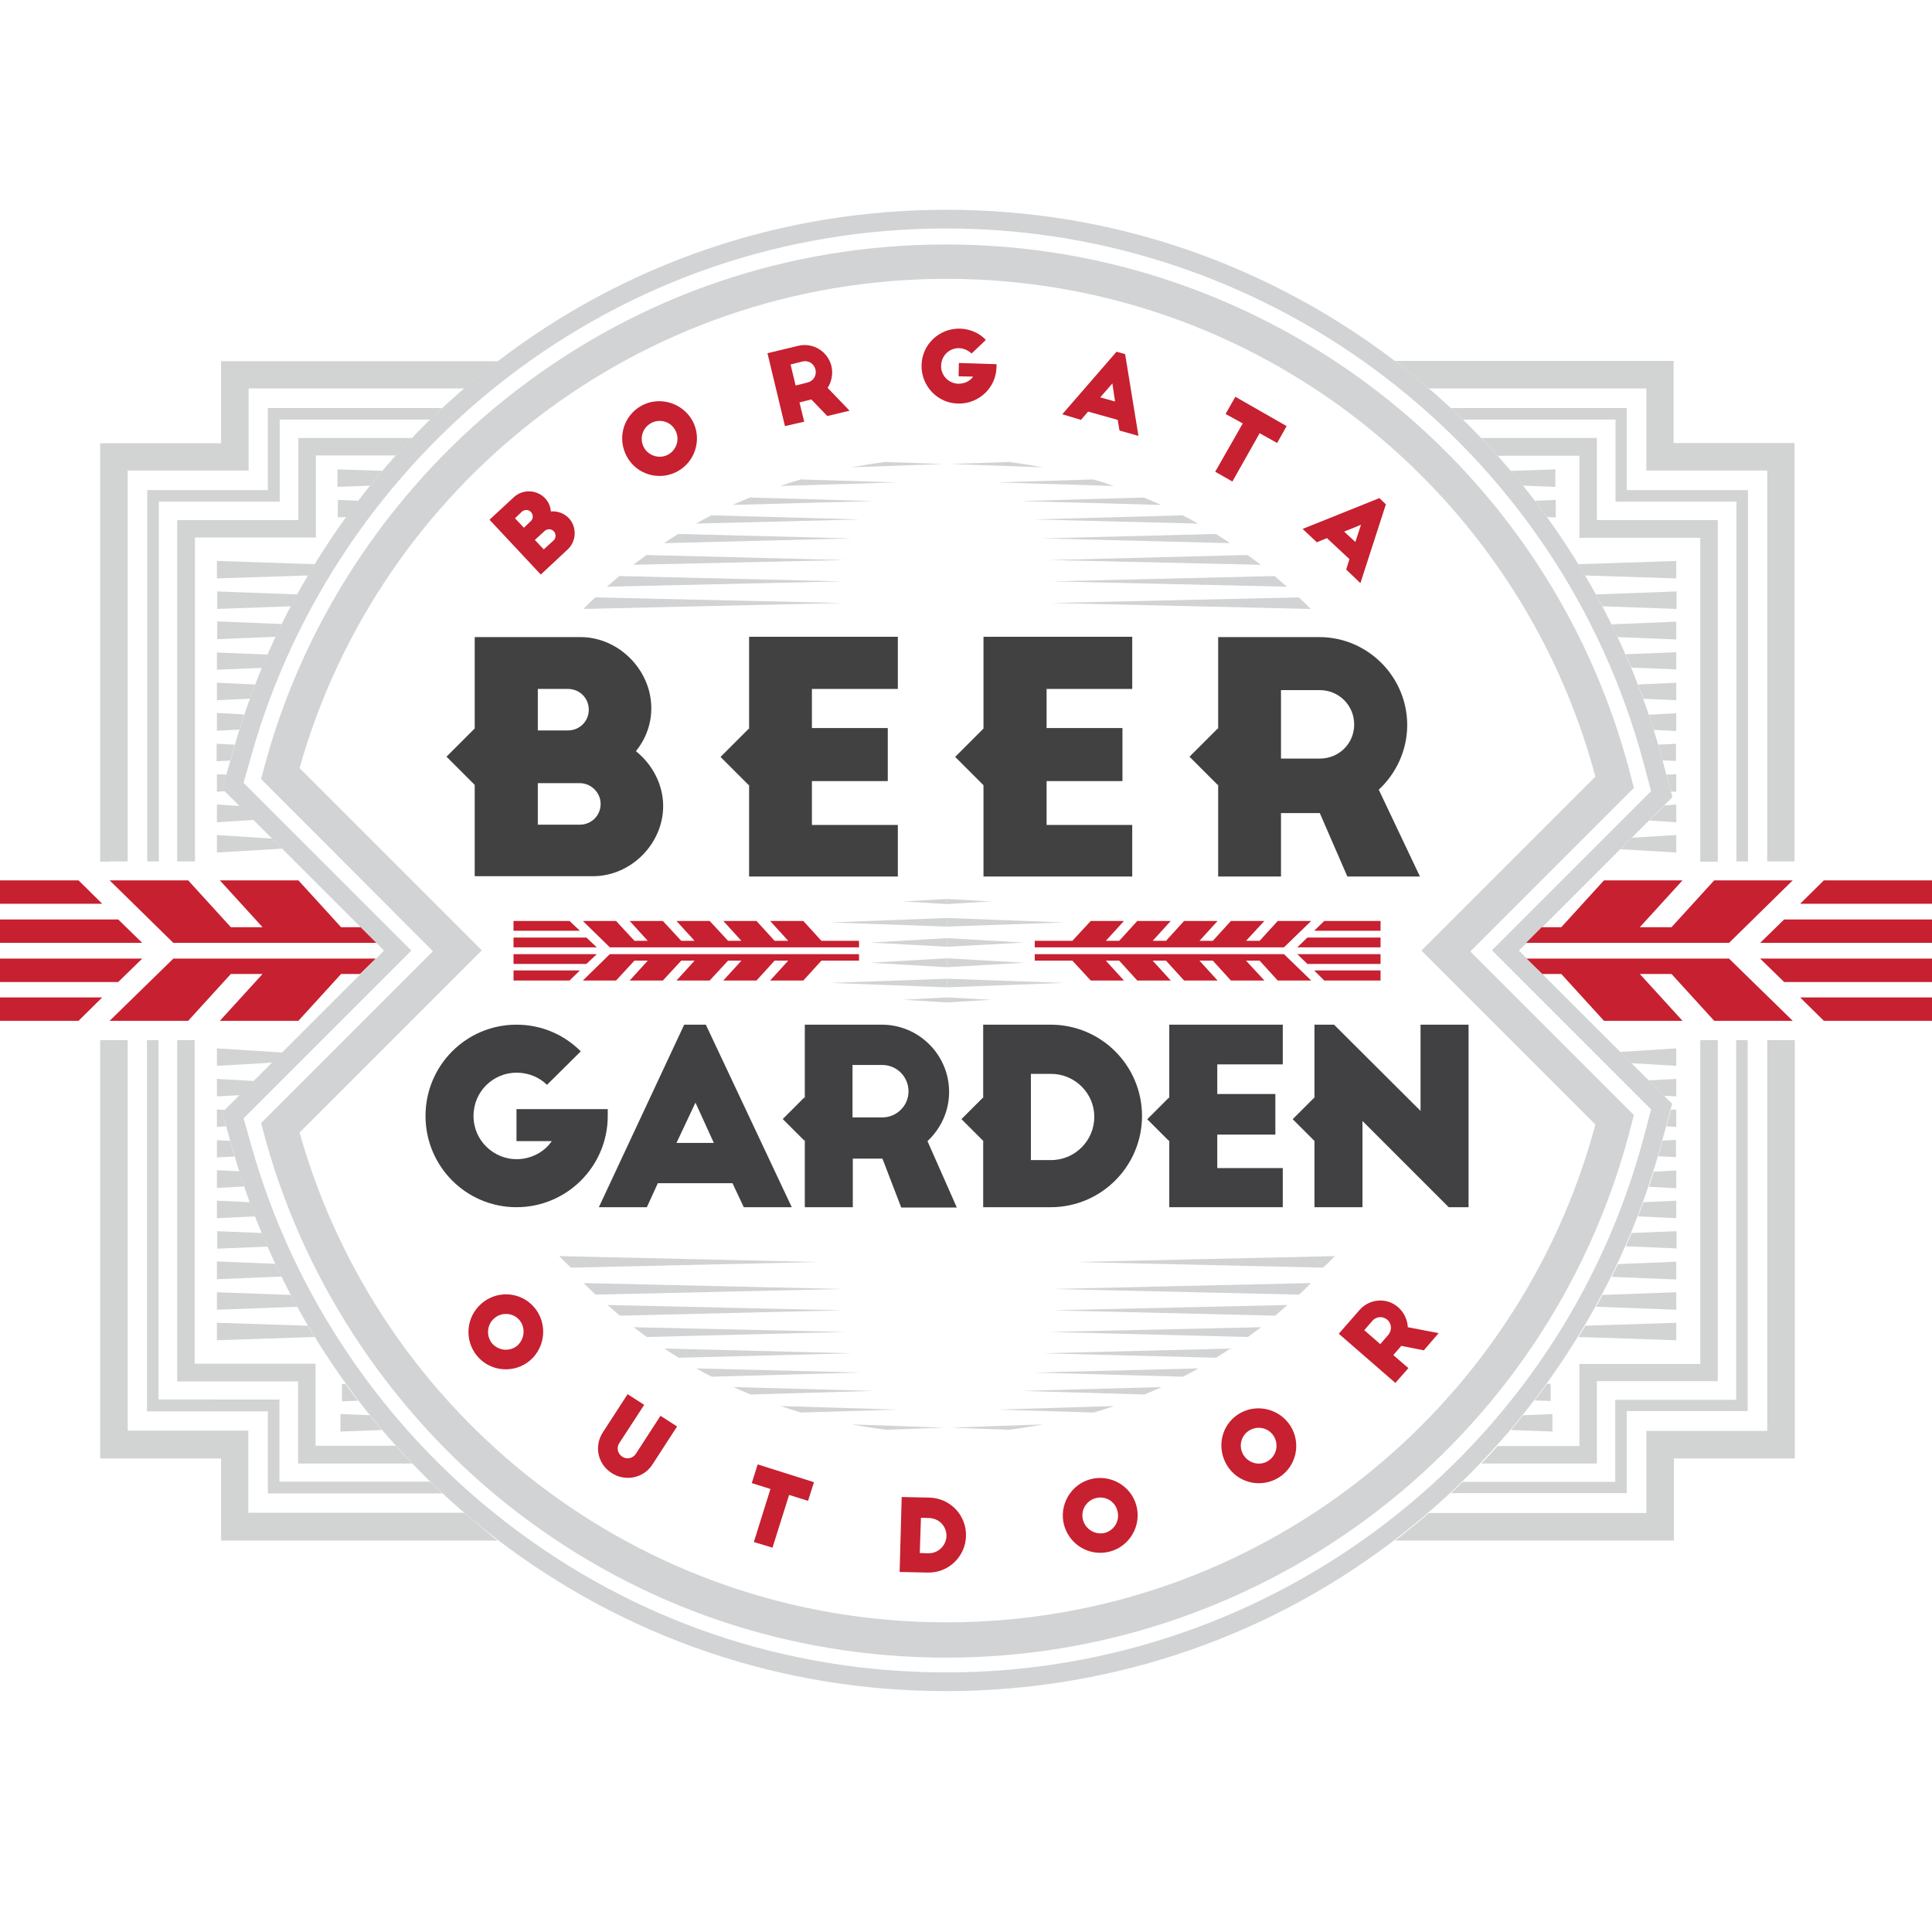 <?xml version="1.0" encoding="UTF-8"?> <svg xmlns="http://www.w3.org/2000/svg" xmlns:xlink="http://www.w3.org/1999/xlink" version="1.1" id="layer" x="0px" y="0px" viewBox="0 0 652 652" style="enable-background:new 0 0 652 652;" xml:space="preserve"> <style type="text/css"> .st0{fill:#D2D3D3;} .st1{fill:#D1D3D4;} .st2{fill:#C72030;} .st3{fill:#414142;} .st4{fill:#414042;} </style> <g> <path class="st0" d="M565.7,395l-7.6,0.4c-0.5,1.7-1.1,3.4-1.6,5.1l9.2,0.5V395z"></path> <path class="st0" d="M565.7,405.2l-11.1,0.5c-0.6,1.6-1.2,3.2-1.8,4.8l12.9,0.6V405.2z"></path> <path class="st0" d="M565.7,384.7l-4.6,0.2l-0.2,0.6c-0.4,1.6-0.9,3.1-1.3,4.7l6,0.3V384.7z"></path> <path class="st0" d="M565.7,425.8l-19.7,0.8c-0.7,1.4-1.4,2.9-2.1,4.3l21.8,0.9V425.8z"></path> </g> <polygon class="st0" points="563.9,374.5 562.4,380.1 565.7,380.3 565.7,374.4 "></polygon> <g> <path class="st0" d="M565.7,415.5l-15.1,0.6c-0.6,1.5-1.3,3-1.9,4.5l17.1,0.7V415.5z"></path> <path class="st0" d="M534.9,194.2l30.8,1v-5.9l-33.1,1.1C533.4,191.6,534.1,192.9,534.9,194.2"></path> </g> <polygon class="st0" points="565.7,364.1 556.4,364.6 561.6,369.8 565.7,370 "></polygon> <g> <path class="st0" d="M538.9,466.1h40.8V351h-5.9v109.3H533v27.7h-27.6c-1.8,2-3.6,4-5.5,5.9h39V466.1z"></path> <path class="st0" d="M549,165.4v-27.7h-59.4c1.4,1.3,2.7,2.6,4.1,3.9h51.5v27.7h40.8v121.4h3.2h0.7V165.4H549z"></path> <path class="st0" d="M489.6,503.9H549v-27.7h40.8V351h-0.7h-3.2v121.4h-40.8v27.7h-51.5C492.3,501.4,491,502.7,489.6,503.9"></path> </g> <polygon class="st0" points="565.7,353.8 546.8,355 550.6,358.8 565.7,359.7 "></polygon> <g> <path class="st0" d="M565.7,436.1l-24.9,0.9c-0.7,1.4-1.4,2.7-2.2,4l27.1,1V436.1z"></path> <path class="st0" d="M513.9,163.9l11,0.4v-5.9l-15.1,0.5C511.2,160.6,512.6,162.2,513.9,163.9"></path> </g> <polygon class="st0" points="565.7,271.5 561.7,271.8 556.6,276.9 565.7,277.5 "></polygon> <polygon class="st0" points="562.4,261.4 563.9,267.1 565.7,267.2 565.7,261.3 "></polygon> <polygon class="st0" points="546.9,286.6 565.7,287.7 565.7,281.8 550.7,282.7 "></polygon> <g> <path class="st0" d="M565.7,251l-6.1,0.3c0.5,1.6,0.9,3.2,1.3,4.8l0.1,0.5l4.6,0.2V251z"></path> <path class="st0" d="M565.7,240.7l-9.3,0.5c0.6,1.7,1.1,3.4,1.7,5.1l7.6,0.4V240.7z"></path> <path class="st0" d="M565.7,446.4l-30.7,1c-0.8,1.3-1.5,2.6-2.3,3.8l33,1.1V446.4z"></path> <path class="st0" d="M37,290.7h6.1V158.8h40.8v-27.7h72.8c3.4-3,7-5.8,10.6-8.6c0.3-0.2,0.6-0.4,0.9-0.6H74.6v27.7H33.8v141.2H37z"></path> <path class="st0" d="M499.9,147.9c1.9,1.9,3.7,3.9,5.5,5.9H533v27.7h40.8v109.3h5.9V175.5h-40.8v-27.7H499.9z"></path> <path class="st0" d="M482.2,131.1h73.4v27.7h40.8v131.9h8.6h0.6V149.5h-40.8v-27.7h-94.1c0.7,0.5,1.4,1.1,2.1,1.6 C476.1,126,479.2,128.5,482.2,131.1"></path> <path class="st0" d="M523.9,477.2l-9.9,0.4c-1.4,1.7-2.7,3.4-4.1,5l14,0.5V477.2z"></path> <path class="st0" d="M522.1,467c-1.4,1.9-2.8,3.8-4.2,5.6l5.4,0.2V467L522.1,467z"></path> <path class="st0" d="M525,174.6v-5.9l-7,0.3c1.4,1.8,2.7,3.6,4.1,5.5L525,174.6z"></path> <path class="st0" d="M565.7,199.6l-27.1,1c0.7,1.3,1.5,2.7,2.2,4l25,0.9V199.6z"></path> <path class="st0" d="M565.7,220.1l-17.1,0.7c0.7,1.5,1.3,3,1.9,4.5l15.2,0.6V220.1z"></path> <path class="st0" d="M565.7,209.8l-21.9,0.9c0.7,1.4,1.4,2.8,2.1,4.3l19.8,0.8V209.8z"></path> <path class="st0" d="M565.7,230.4l-12.9,0.6c0.6,1.6,1.2,3.2,1.8,4.8l11.1,0.5V230.4z"></path> <path class="st0" d="M73.2,431.7l21.8-0.9c-0.7-1.4-1.4-2.8-2.1-4.3l-19.7-0.8V431.7z"></path> </g> <polygon class="st0" points="73.2,277.5 85.6,276.7 84.7,275.8 80.9,272 73.2,271.5 "></polygon> <g> <path class="st0" d="M149.2,503.9c-1.4-1.3-2.7-2.6-4.1-3.9H94.3v-27.7H53.5V351h-0.6h-3.3v125.3h40.8v27.7H149.2z"></path> </g> <polygon class="st0" points="73.2,267.2 75.9,267 75,266.2 76.4,261.4 73.2,261.3 "></polygon> <g> <path class="st0" d="M73.2,236.3l11.1-0.5c0.6-1.6,1.2-3.2,1.8-4.8l-12.9-0.6V236.3z"></path> <path class="st0" d="M73.2,256.9l4.5-0.2l1-3.6c0.2-0.6,0.3-1.2,0.5-1.8l-6.1-0.3V256.9z"></path> <path class="st0" d="M73.2,226l15.2-0.6c0.6-1.5,1.3-3,1.9-4.5l-17.1-0.7V226z"></path> <path class="st0" d="M73.2,246.6l7.6-0.4c0.5-1.7,1.1-3.4,1.6-5.1l-9.2-0.5V246.6z"></path> <path class="st0" d="M103.9,447.4l-30.7-1v5.9l33-1.1C105.4,449.9,104.6,448.7,103.9,447.4"></path> <path class="st0" d="M156.6,510.5H83.8v-27.7H43.1V351H37h-3.2v141.2h40.8v27.7H168c-0.3-0.2-0.6-0.4-0.9-0.6 C163.6,516.4,160.1,513.5,156.6,510.5"></path> <path class="st0" d="M605,351h-8.6v131.9h-40.8v27.7h-73.4c-3,2.6-6.2,5.2-9.3,7.7c-0.7,0.5-1.4,1.1-2.1,1.6h94.1v-27.7h40.8V351 H605z"></path> <path class="st0" d="M115.4,467v5.9l5.4-0.2c-1.4-1.8-2.8-3.7-4.2-5.6L115.4,467z"></path> <path class="st0" d="M149.2,137.7H90.4v27.7H49.7v125.3h3.3h0.6V169.3h40.8v-27.7h50.9C146.5,140.3,147.9,139,149.2,137.7"></path> <path class="st0" d="M124.8,477.6l-9.9-0.4v5.9l14-0.5C127.5,481,126.1,479.3,124.8,477.6"></path> <path class="st0" d="M100.6,175.5H59.8v115.2h1.7h2h2.3V181.4h40.8v-27.7h27c1.8-2,3.6-4,5.5-5.9h-38.4V175.5z"></path> </g> <polygon class="st0" points="73.2,287.7 95.2,286.4 91.8,283 73.2,281.8 "></polygon> <g> <path class="st0" d="M73.2,390.6l6-0.3c-0.2-0.5-0.3-1.1-0.5-1.6l-1-3.7l-4.5-0.2V390.6z"></path> </g> <polygon class="st0" points="95.3,355.2 73.2,353.8 73.2,359.7 92,358.6 "></polygon> <g> <path class="st0" d="M73.2,215.7l19.8-0.8c0.7-1.4,1.4-2.9,2.1-4.3l-21.8-0.9V215.7z"></path> </g> <polygon class="st0" points="73.2,370 81,369.6 84.7,365.9 85.7,364.8 73.2,364.1 "></polygon> <g> <path class="st0" d="M139,493.8c-1.9-1.9-3.7-3.9-5.5-5.9h-27v-27.7H65.7V351h-2.2h-2h-1.7v115.2h40.8v27.7H139z"></path> <path class="st0" d="M113.9,164.3l11-0.4c1.3-1.7,2.7-3.3,4.1-5l-15.1-0.5V164.3z"></path> <path class="st0" d="M113.9,174.6l3-0.1c1.3-1.8,2.7-3.7,4.1-5.5l-7-0.3V174.6z"></path> </g> <polygon class="st0" points="73.2,380.3 76.3,380.1 75,375.5 76,374.6 73.2,374.4 "></polygon> <g> <path class="st0" d="M73.2,442l27.1-1c-0.7-1.3-1.5-2.7-2.2-4l-24.9-0.9V442z"></path> <path class="st0" d="M73.2,195.2l30.8-1c0.8-1.3,1.5-2.6,2.3-3.8l-33.1-1.1V195.2z"></path> <path class="st0" d="M73.2,400.9l9.2-0.5c-0.6-1.7-1.1-3.4-1.6-5.1l-7.6-0.4V400.9z"></path> <path class="st0" d="M73.2,205.5l25-0.9c0.7-1.4,1.4-2.7,2.2-4l-27.1-1V205.5z"></path> <path class="st0" d="M73.2,421.4l17.1-0.7c-0.7-1.5-1.3-3-1.9-4.6l-15.1-0.6V421.4z"></path> <path class="st0" d="M73.2,411.1l12.9-0.6c-0.6-1.6-1.2-3.2-1.8-4.8l-11.1-0.5V411.1z"></path> <path class="st1" d="M554.7,383.9c-28.4,106.3-125.2,180.5-235.3,180.5c-54.2,0-105.5-17.4-148.3-50.4 C129.6,482.1,99,437,84.9,386.9l-2.7-9.5l7-7l49.6-49.6l-49.6-49.6l-7-7l2.7-9.5c14.1-50.1,44.7-95.3,86.2-127.2 c42.8-32.9,94.1-50.4,148.3-50.4c110.1,0,206.9,74.2,235.3,180.5l2.5,9.4l-6.9,6.9l-46.8,46.8l46.8,46.8l6.9,6.9L554.7,383.9z M512.6,320.8l42.3-42.3l9.5-9.5l-3.5-13c-14-52.2-45.2-99.3-88.1-132.6c-21.5-16.7-45.3-29.7-70.9-38.7 c-26.5-9.3-54.2-13.9-82.5-13.9c-55.6,0-108.3,17.9-152.2,51.7c-42.6,32.7-74,79.1-88.4,130.5L75,266.2l9.6,9.6l45,45l-45,45 l-9.6,9.6l3.7,13.1c14.5,51.4,45.9,97.8,88.4,130.5c44,33.8,96.6,51.7,152.2,51.7c28.3,0,56.1-4.7,82.5-13.9 c25.6-8.9,49.5-22,70.9-38.7c42.8-33.4,74.1-80.5,88.1-132.6l3.5-13l-9.5-9.5L512.6,320.8z"></path> <path class="st1" d="M319.4,82.5c-53,0-103.2,17-145.2,49.3c-40.6,31.2-70.6,75.4-84.3,124.5l-1.8,6.6l4.8,4.8l53.2,53.3 l-53.2,53.2l-4.8,4.8l1.8,6.6c13.8,49,43.7,93.2,84.3,124.5c41.9,32.2,92.1,49.3,145.2,49.3c107.8,0,202.5-72.6,230.3-176.6 l1.7-6.5l-4.7-4.7l-50.5-50.5l50.5-50.5l4.7-4.7l-1.7-6.5C521.8,155.1,427.2,82.5,319.4,82.5 M319.4,94.1 c104.9,0,193.2,71.3,219,168l-58.7,58.7l58.7,58.7c-25.9,96.8-114.1,168-219,168c-103.9,0-191.5-69.9-218.3-165.3l61.5-61.5 l-61.5-61.5C127.9,164,215.5,94.1,319.4,94.1"></path> </g> <polygon class="st2" points="26.5,297.1 -18.2,297.1 -18.2,305 34.5,305 "></polygon> <polygon class="st2" points="127,318.2 121.7,312.9 115.1,312.9 100.7,297.1 74.2,297.1 88.6,312.9 77.9,312.9 63.5,297.1 61.5,297.1 52.9,297.1 37,297.1 58.5,318.2 "></polygon> <polygon class="st2" points="39.9,310.3 -18.2,310.3 -18.2,318.2 48,318.2 "></polygon> <polygon class="st2" points="-18.2,344.5 26.5,344.5 34.5,336.6 -18.2,336.6 "></polygon> <polygon class="st2" points="100.7,344.5 115.1,328.7 121.5,328.7 126.8,323.5 58.5,323.5 37,344.5 52.9,344.5 61.5,344.5 63.5,344.5 77.9,328.7 88.6,328.7 74.2,344.5 "></polygon> <polygon class="st2" points="48,323.5 -18.2,323.5 -18.2,331.4 39.9,331.4 "></polygon> <polygon class="st2" points="615.5,297.1 660.2,297.1 660.2,305 607.5,305 "></polygon> <polygon class="st2" points="515,318.2 520.3,312.9 526.9,312.9 541.3,297.1 567.8,297.1 553.4,312.9 564.1,312.9 578.5,297.1 580.5,297.1 589.1,297.1 605,297.1 583.5,318.2 "></polygon> <polygon class="st2" points="602.1,310.3 660.2,310.3 660.2,318.2 594,318.2 "></polygon> <polygon class="st2" points="660.2,344.5 615.5,344.5 607.5,336.6 660.2,336.6 "></polygon> <polygon class="st2" points="541.3,344.5 526.9,328.7 520.5,328.7 515.2,323.5 583.5,323.5 605,344.5 589.1,344.5 580.5,344.5 578.5,344.5 564.1,328.7 553.4,328.7 567.8,344.5 "></polygon> <polygon class="st2" points="594,323.5 660.2,323.5 660.2,331.4 602.1,331.4 "></polygon> <polygon class="st2" points="289.9,319.7 289.9,317.5 277.2,317.5 271.1,310.8 259.9,310.8 266,317.5 261.4,317.5 255.3,310.8 244.1,310.8 250.2,317.5 245.7,317.5 239.5,310.8 228.3,310.8 234.4,317.5 229.9,317.5 223.7,310.8 212.5,310.8 218.6,317.5 214.1,317.5 207.9,310.8 207.1,310.8 203.5,310.8 196.7,310.8 205.8,319.7 "></polygon> <polygon class="st2" points="203.5,330.9 207.1,330.9 207.9,330.9 214.1,324.2 218.6,324.2 212.5,330.9 223.7,330.9 229.9,324.2 234.4,324.2 228.3,330.9 239.5,330.9 245.7,324.2 250.2,324.2 244.1,330.9 255.3,330.9 261.4,324.2 266,324.2 259.9,330.9 271.1,330.9 277.2,324.2 289.9,324.2 289.9,322 205.8,322 196.7,330.9 "></polygon> <polygon class="st2" points="173.3,327.5 173.3,330.9 192.2,330.9 195.7,327.5 "></polygon> <polygon class="st2" points="173.3,316.4 173.3,319.7 201.4,319.7 197.9,316.4 "></polygon> <polygon class="st2" points="173.3,310.8 173.3,314.1 195.7,314.1 192.2,310.8 "></polygon> <polygon class="st2" points="173.3,322 173.3,325.3 197.9,325.3 201.4,322 "></polygon> <polygon class="st2" points="349.2,322 349.2,324.2 361.9,324.2 368.1,330.9 379.3,330.9 373.2,324.2 377.7,324.2 383.8,330.9 395.1,330.9 389,324.2 393.5,324.2 399.6,330.9 410.9,330.9 404.8,324.2 409.3,324.2 415.4,330.9 426.7,330.9 420.5,324.2 425.1,324.2 431.2,330.9 432.1,330.9 435.7,330.9 442.5,330.9 433.3,322 "></polygon> <polygon class="st2" points="435.7,310.8 432.1,310.8 431.2,310.8 425.1,317.5 420.5,317.5 426.7,310.8 415.4,310.8 409.3,317.5 404.8,317.5 410.9,310.8 399.6,310.8 393.5,317.5 389,317.5 395.1,310.8 383.8,310.8 377.7,317.5 373.2,317.5 379.3,310.8 368.1,310.8 361.9,317.5 349.2,317.5 349.2,319.7 433.3,319.7 442.5,310.8 "></polygon> <polygon class="st2" points="446.9,310.8 443.5,314.1 465.9,314.1 465.9,310.8 "></polygon> <polygon class="st2" points="437.8,322 441.2,325.3 465.9,325.3 465.9,322 "></polygon> <polygon class="st2" points="443.5,327.5 446.9,330.9 465.9,330.9 465.9,327.5 "></polygon> <polygon class="st2" points="441.2,316.4 437.8,319.7 465.9,319.7 465.9,316.4 "></polygon> <polygon class="st1" points="319.6,312.7 359,311.3 319.6,309.8 "></polygon> <polygon class="st1" points="280.2,311.3 319.6,312.7 319.6,309.8 "></polygon> <polygon class="st1" points="319.6,333.2 359,331.7 319.6,330.3 "></polygon> <polygon class="st1" points="280.2,331.7 319.6,333.2 319.6,330.3 "></polygon> <polygon class="st1" points="319.6,326.4 345.6,324.9 319.6,323.4 "></polygon> <polygon class="st1" points="293.6,324.9 319.6,326.4 319.6,323.4 "></polygon> <polygon class="st1" points="319.6,319.5 345.6,318.1 319.6,316.6 "></polygon> <polygon class="st1" points="293.6,318.1 319.6,319.5 319.6,316.6 "></polygon> <polygon class="st1" points="319.6,305.1 334.4,304.2 319.6,303.4 "></polygon> <polygon class="st1" points="304.8,304.2 319.6,305.1 319.6,303.4 "></polygon> <polygon class="st1" points="319.6,338.3 334.4,337.4 319.6,336.6 "></polygon> <polygon class="st1" points="304.8,337.4 319.6,338.3 319.6,336.6 "></polygon> <rect x="153.5" y="248.7" transform="matrix(0.707 -0.707 0.707 0.707 -133.677 188.051)" class="st3" width="13.5" height="13.5"></rect> <rect x="246" y="248.7" transform="matrix(0.707 -0.707 0.707 0.707 -106.593 253.541)" class="st3" width="13.5" height="13.5"></rect> <rect x="325.2" y="248.7" transform="matrix(0.707 -0.707 0.707 0.707 -83.408 309.516)" class="st3" width="13.5" height="13.5"></rect> <g> <path class="st3" d="M195.7,278.3c3.9,0,7-3.1,7-7c0-3.9-3.3-7-7-7h-14.2v14H195.7z M191.7,246.5c3.9,0,7-3.1,7-7s-3.1-7-7-7h-10.2 v14H191.7z M160.2,295.8v-80.8h35.7c12.9,0,23.9,11.1,23.9,24c0,5.5-2,10.6-5.2,14.5c5.5,4.4,9.2,11.2,9.2,18.5 c0,12.8-10.9,23.7-23.7,23.7H160.2z"></path> </g> <polygon class="st3" points="252.8,214.9 303,214.9 303,232.5 274,232.5 274,245.7 299.6,245.7 299.6,263.6 274,263.6 274,278.4 303,278.4 303,295.8 252.8,295.8 "></polygon> <polygon class="st3" points="331.9,214.9 382.1,214.9 382.1,232.5 353.2,232.5 353.2,245.7 378.8,245.7 378.8,263.6 353.2,263.6 353.2,278.4 382.1,278.4 382.1,295.8 331.9,295.8 "></polygon> <g> <path class="st3" d="M432.3,256h13.1c6.5,0,11.6-5.1,11.6-11.5c0-6.5-5.2-11.6-11.6-11.6h-13.1V256z M454.7,295.8l-9.3-21.4h-13.1 v21.4h-21.2v-80.8h34.1c16.4,0,29.7,13.4,29.7,29.7c0,8.6-3.8,16.4-9.6,21.8l13.9,29.3H454.7z"></path> </g> <rect x="404.3" y="248.7" transform="matrix(0.707 -0.707 0.707 0.707 -60.248 365.384)" class="st3" width="13.5" height="13.5"></rect> <g> <path class="st4" d="M205.1,374.3v2.3c0,17-13.8,30.8-30.8,30.8c-17,0-30.7-13.8-30.7-30.8c0-17,13.7-30.8,30.7-30.8 c8.5,0,16.1,3.4,21.7,9l-11.4,11.3c-2.6-2.5-6.1-4.1-10.3-4.1c-7.7,0-14.5,6.2-14.5,14.6c0,8.5,7,14.6,14.5,14.6 c4.9,0,9.4-2.4,11.9-6.1h-11.9v-10.8H205.1z"></path> </g> <path class="st4" d="M228.3,385.7h12.6l-6.2-13.6L228.3,385.7z M202.1,407.4l28.8-61.6h7.3l29,61.6H251l-3.8-8.1H222l-3.7,8.1H202.1 z"></path> <g> <path class="st4" d="M287.7,377.1h10c4.9,0,8.9-3.9,8.9-8.8c0-4.9-3.9-8.9-8.9-8.9h-10V377.1z M304.1,407.4l-6.3-16.4h-10v16.4 h-16.2v-61.6h26c12.5,0,22.7,10.2,22.7,22.7c0,6.6-2.9,12.5-7.3,16.6l9.9,22.4H304.1z"></path> </g> <rect x="266.4" y="372.5" transform="matrix(0.707 -0.707 0.707 0.707 -187.548 302.628)" class="st4" width="10.3" height="10.3"></rect> <g> <path class="st4" d="M347.9,391.5h6.8c8.1,0,14.6-6.6,14.6-14.6c0-8-6.6-14.5-14.6-14.5h-6.8V391.5z M331.8,345.8h22.8 c17,0,30.8,13.8,30.8,30.8c0,17-13.8,30.8-30.8,30.8h-22.8V345.8z"></path> </g> <rect x="326.7" y="372.5" transform="matrix(0.707 -0.707 0.707 0.707 -169.874 345.296)" class="st4" width="10.3" height="10.3"></rect> <polygon class="st4" points="394.6,345.8 432.9,345.8 432.9,359.2 410.8,359.2 410.8,369.2 430.4,369.2 430.4,382.9 410.8,382.9 410.8,394.2 432.9,394.2 432.9,407.4 394.6,407.4 "></polygon> <rect x="389.4" y="372.5" transform="matrix(0.707 -0.707 0.707 0.707 -151.495 389.667)" class="st4" width="10.3" height="10.3"></rect> <polygon class="st4" points="488.9,407.4 459.8,378.3 459.8,407.4 443.6,407.4 443.6,345.8 450.2,345.8 479.4,374.9 479.4,345.8 495.6,345.8 495.6,407.4 "></polygon> <rect x="438.5" y="372.5" transform="matrix(0.707 -0.707 0.707 0.707 -137.126 424.355)" class="st4" width="10.3" height="10.3"></rect> <g> <path class="st2" d="M186.8,182.4c0.9-0.8,0.9-2.2,0.1-3.1s-2.3-0.9-3.1-0.1l-3.3,3l3,3.2L186.8,182.4z M179.1,175.9 c0.9-0.8,0.9-2.2,0.1-3.1c-0.8-0.9-2.2-0.9-3.1-0.1l-2.3,2.2l3,3.2L179.1,175.9z M182.5,193.9l-17.3-18.5l8.2-7.6 c3-2.8,7.8-2.6,10.6,0.4c1.2,1.3,1.8,2.9,1.9,4.4c2.2-0.2,4.5,0.6,6.1,2.3c2.7,2.9,2.6,7.7-0.4,10.5L182.5,193.9z"></path> <path class="st2" d="M219.7,142.8c-2.9,1.6-4,5.2-2.4,8.2c1.6,2.9,5.3,4,8.2,2.4c2.9-1.6,4-5.3,2.4-8.2 C226.3,142.2,222.6,141.2,219.7,142.8 M216.5,136.9c6.1-3.3,13.8-1,17.2,5.1c3.3,6.1,1,13.8-5.1,17.1c-6.1,3.3-13.8,1.1-17.1-5.1 S210.4,140.3,216.5,136.9"></path> <path class="st2" d="M268.5,130.1l4-1c2-0.5,3.2-2.4,2.7-4.4c-0.5-2-2.4-3.2-4.4-2.7l-4,1L268.5,130.1z M279.2,140.4l-5.4-5.6l-4,1 l1.6,6.5l-6.5,1.5l-5.9-24.6l10.4-2.5c5-1.2,10,1.9,11.2,6.9c0.6,2.6,0,5.3-1.3,7.3l7.4,7.7L279.2,140.4z"></path> <path class="st2" d="M336.3,122.9l0,0.9c-0.1,7-5.9,12.5-12.9,12.4c-7-0.1-12.5-5.9-12.4-12.9c0.1-7,5.9-12.5,12.9-12.4 c3.5,0.1,6.6,1.5,8.8,3.8l-4.8,4.6c-1.1-1-2.5-1.7-4.2-1.8c-3.2-0.1-6,2.4-6.1,5.9c-0.1,3.5,2.8,6.1,5.9,6.1c2,0,3.9-0.9,4.9-2.4 l-4.9-0.1l0.1-4.5L336.3,122.9z"></path> </g> <path class="st2" d="M371.3,134.1l5,1.4l-0.9-6.1L371.3,134.1z M358.5,139.8l18.3-21.1l2.9,0.8l4.5,27.6l-6.4-1.8l-0.6-3.6l-10-2.8 l-2.4,2.8L358.5,139.8z"></path> <polygon class="st2" points="416.9,133.9 434.2,143.8 431,149.5 425.1,146.2 415.9,162.5 410.1,159.2 419.4,142.9 413.6,139.7 "></polygon> <path class="st2" d="M453.6,179.4l3.8,3.5l1.9-5.8L453.6,179.4z M439.6,178.5l25.9-10.4l2.2,2.1l-8.6,26.6l-4.8-4.6l1.1-3.5 l-7.6-7.1l-3.4,1.4L439.6,178.5z"></path> <g> <path class="st2" d="M175.3,445.5c-2.1-2.5-6-2.8-8.5-0.6c-2.5,2.1-2.8,6-0.7,8.5c2.2,2.5,6,2.8,8.5,0.7 C177.1,451.8,177.4,448,175.3,445.5 M180.3,441.2c4.5,5.3,3.9,13.3-1.4,17.9c-5.3,4.5-13.3,3.9-17.8-1.4 c-4.5-5.3-3.9-13.2,1.4-17.8C167.8,435.3,175.8,435.9,180.3,441.2"></path> <path class="st2" d="M209,487c-1,1.5-0.6,3.6,1,4.6c1.5,1,3.6,0.6,4.6-1l8.3-12.8l5.6,3.6l-8.3,12.8c-3,4.7-9.2,5.9-13.8,2.9 c-4.7-3-6-9.1-2.9-13.8l8.3-12.8l5.6,3.6L209,487z"></path> </g> <polygon class="st2" points="255.7,494.2 274.7,500.2 272.7,506.5 266.3,504.5 260.7,522.3 254.4,520.4 260,502.5 253.7,500.5 "></polygon> <g> <path class="st2" d="M310.4,524.1l2.8,0.1c3.3,0.1,6.1-2.5,6.2-5.8c0.1-3.3-2.5-6-5.8-6.1l-2.8-0.1L310.4,524.1z M304.3,505.2 l9.4,0.2c7,0.2,12.5,6,12.3,13c-0.2,7-6,12.5-13,12.3l-9.4-0.2L304.3,505.2z"></path> <path class="st2" d="M369.7,505.6c-3.2,0.9-5.1,4.2-4.2,7.4c0.9,3.2,4.2,5.1,7.4,4.3c3.2-0.9,5.1-4.2,4.2-7.4 C376.3,506.6,373,504.7,369.7,505.6 M368,499.2c6.7-1.8,13.7,2.2,15.5,8.9c1.8,6.7-2.2,13.7-8.9,15.5c-6.7,1.8-13.6-2.1-15.5-8.9 C357.3,508,361.3,501,368,499.2"></path> <path class="st2" d="M421.5,482.8c-2.8,1.8-3.6,5.5-1.8,8.3c1.8,2.8,5.5,3.7,8.3,1.9c2.8-1.8,3.6-5.5,1.9-8.3 C428.1,481.8,424.4,481,421.5,482.8 M418,477.2c5.9-3.7,13.7-1.9,17.5,4c3.7,5.9,2,13.7-3.9,17.4c-5.9,3.7-13.7,2-17.4-3.9 C410.4,488.7,412.1,480.9,418,477.2"></path> <path class="st2" d="M465.8,453.6l2.7-3.1c1.3-1.5,1.2-3.8-0.3-5.1c-1.5-1.3-3.8-1.2-5.1,0.4l-2.7,3.1L465.8,453.6z M480.5,455.7 l-7.6-1.5l-2.7,3.1l5.1,4.4l-4.4,5l-19.1-16.6l7-8c3.4-3.9,9.3-4.3,13.1-0.9c2,1.8,3.1,4.3,3.2,6.7l10.4,2L480.5,455.7z"></path> <path class="st1" d="M270.2,161.8c-2.3,0.7-4.6,1.4-6.9,2.2l0,0l39.3-1.2L270.2,161.8z"></path> <path class="st1" d="M294.6,169.1l-41.5-1.2c-1.9,0.8-3.9,1.6-5.8,2.5L294.6,169.1z"></path> <path class="st1" d="M318.4,156.6l-19.6-0.7c-3.9,0.5-7.7,1.1-11.5,1.8L318.4,156.6z"></path> <path class="st1" d="M290.2,175.3l-50.1-1.4c-1.8,0.9-3.5,1.8-5.2,2.8L290.2,175.3z"></path> <path class="st1" d="M285.1,189l-66.9-1.7c-1.5,1.1-3,2.2-4.5,3.3L285.1,189z"></path> <path class="st1" d="M284.1,196.2l-75.1-1.8c-1.4,1.2-2.8,2.4-4.2,3.6L284.1,196.2z"></path> <path class="st1" d="M284.3,203.5l-83.4-1.9c-1.4,1.3-2.7,2.5-4,3.9L284.3,203.5z"></path> <path class="st1" d="M287.4,181.7l-58.5-1.5c-1.6,1-3.2,2-4.8,3.1L287.4,181.7z"></path> <path class="st1" d="M369,161.8c2.3,0.7,4.6,1.4,6.9,2.2l0,0l-39.3-1.2L369,161.8z"></path> <path class="st1" d="M344.5,169.1l41.5-1.2c1.9,0.8,3.9,1.6,5.8,2.5L344.5,169.1z"></path> <path class="st1" d="M320.8,156.6l19.6-0.7c3.9,0.5,7.7,1.1,11.5,1.8L320.8,156.6z"></path> <path class="st1" d="M349,175.3l50.1-1.4c1.8,0.9,3.5,1.8,5.2,2.8L349,175.3z"></path> <path class="st1" d="M354.1,189l66.9-1.7c1.5,1.1,3,2.2,4.5,3.3L354.1,189z"></path> <path class="st1" d="M355,196.2l75.1-1.8c1.4,1.2,2.8,2.4,4.2,3.6L355,196.2z"></path> <path class="st1" d="M354.9,203.5l83.4-1.9c1.4,1.3,2.7,2.5,4,3.9L354.9,203.5z"></path> <path class="st1" d="M351.8,181.7l58.5-1.5c1.6,1,3.2,2,4.8,3.1L351.8,181.7z"></path> <path class="st1" d="M369.1,476.7c2.3-0.7,4.6-1.4,6.9-2.2l0,0l-39.3,1.2L369.1,476.7z"></path> <path class="st1" d="M344.7,469.4l41.5,1.2c1.9-0.8,3.9-1.6,5.8-2.5L344.7,469.4z"></path> <path class="st1" d="M320.9,481.8l19.6,0.7c3.9-0.5,7.7-1.1,11.5-1.8L320.9,481.8z"></path> <path class="st1" d="M349.1,463.2l50.1,1.4c1.8-0.9,3.5-1.8,5.2-2.8L349.1,463.2z"></path> <path class="st1" d="M354.2,449.5l66.9,1.7c1.5-1.1,3-2.2,4.5-3.3L354.2,449.5z"></path> <path class="st1" d="M355.2,442.2l75.1,1.8c1.4-1.2,2.8-2.4,4.2-3.6L355.2,442.2z"></path> <path class="st1" d="M355,435l83.4,1.9c1.4-1.3,2.7-2.5,4-3.9L355,435z"></path> <path class="st1" d="M363.1,425.9l83.4,1.9c1.4-1.3,2.7-2.5,4-3.9L363.1,425.9z"></path> <path class="st1" d="M351.9,456.7l58.5,1.5c1.6-1,3.2-2,4.8-3.1L351.9,456.7z"></path> <path class="st1" d="M270.3,476.7c-2.3-0.7-4.6-1.4-6.9-2.2l0,0l39.3,1.2L270.3,476.7z"></path> <path class="st1" d="M294.8,469.4l-41.5,1.2c-1.9-0.8-3.9-1.6-5.8-2.5L294.8,469.4z"></path> <path class="st1" d="M318.6,481.8l-19.6,0.7c-3.9-0.5-7.7-1.1-11.5-1.8L318.6,481.8z"></path> <path class="st1" d="M290.3,463.2l-50.1,1.4c-1.8-0.9-3.5-1.8-5.2-2.8L290.3,463.2z"></path> <path class="st1" d="M285.2,449.5l-66.9,1.7c-1.5-1.1-3-2.2-4.5-3.3L285.2,449.5z"></path> <path class="st1" d="M284.3,442.2l-75.1,1.8c-1.4-1.2-2.8-2.4-4.2-3.6L284.3,442.2z"></path> <path class="st1" d="M284.4,435l-83.4,1.9c-1.4-1.3-2.7-2.5-4-3.9L284.4,435z"></path> <path class="st1" d="M276.1,425.9l-83.4,1.9c-1.4-1.3-2.7-2.5-4-3.9L276.1,425.9z"></path> <path class="st1" d="M287.5,456.7l-58.5,1.5c-1.6-1-3.2-2-4.8-3.1L287.5,456.7z"></path> </g> </svg> 